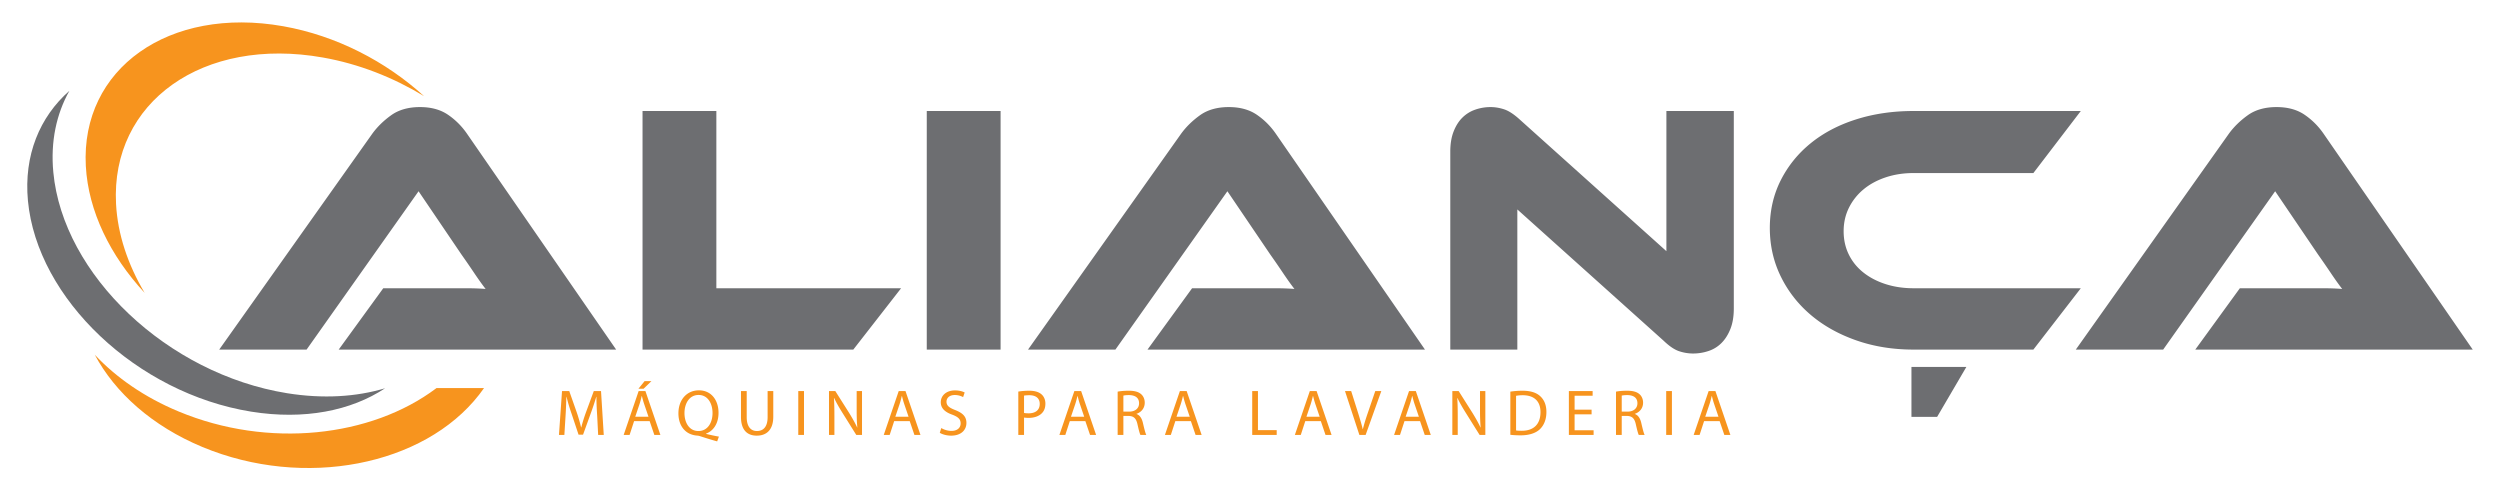 <svg xmlns="http://www.w3.org/2000/svg" width="1298.087" height="254.656" viewBox="0 0 1298.087 254.656"><path fill="#6D6E71" d="M175.858 181.518l23.147-31.849h42.682c4.011 0 7.499.123 10.462.369-1.73-2.223-3.735-5.027-6.019-8.426a485.331 485.331 0 0 0-6.574-9.536l-22.22-32.775-58.145 82.216h-45.366l79.438-112.03c2.591-3.578 5.86-6.786 9.814-9.629 3.95-2.838 8.947-4.26 14.998-4.26 5.802 0 10.648 1.331 14.537 3.983 3.889 2.657 7.189 5.958 9.905 9.906l77.402 112.03H175.858zM467.878 149.669l-24.814 31.849H333.627V57.638h38.33v92.031h95.921zM519.54 181.518h-38.332V57.638h38.332v123.88zM595.829 181.518l23.146-31.849h42.683c4.012 0 7.498.123 10.463.369-1.733-2.223-3.735-5.027-6.021-8.426a476.805 476.805 0 0 0-6.574-9.536l-22.218-32.775-58.146 82.216h-45.368l79.44-112.03c2.592-3.578 5.861-6.786 9.812-9.629 3.95-2.838 8.95-4.26 15-4.26 5.801 0 10.646 1.331 14.536 3.983 3.891 2.657 7.188 5.958 9.907 9.906l77.403 112.03H595.829zM879.143 183.555c-2.47 0-4.906-.401-7.314-1.204-2.408-.804-5.093-2.622-8.055-5.464l-75.921-68.141v72.772h-34.815V78.747c0-4.073.587-7.591 1.761-10.554 1.173-2.962 2.715-5.371 4.629-7.222a17.677 17.677 0 0 1 6.666-4.074 24.21 24.21 0 0 1 7.871-1.299c2.344 0 4.721.404 7.129 1.205 2.407.807 5.151 2.625 8.239 5.464l75.92 68.143V57.638h35v102.587c0 4.071-.588 7.59-1.759 10.552-1.174 2.963-2.719 5.402-4.63 7.314a16.996 16.996 0 0 1-6.759 4.167 25.127 25.127 0 0 1-7.962 1.297zM1080.426 149.669l-24.628 31.849h-62.22c-10.738 0-20.679-1.603-29.812-4.813-9.137-3.211-17.008-7.623-23.608-13.241-6.608-5.618-11.792-12.281-15.557-19.999-3.764-7.714-5.647-16.078-5.647-25.091 0-9.01 1.883-17.249 5.647-24.72 3.765-7.467 8.948-13.887 15.557-19.258 6.601-5.37 14.472-9.505 23.608-12.406 9.134-2.9 19.074-4.352 29.812-4.352h86.848l-24.628 32.22h-62.22c-5.187 0-9.999.74-14.443 2.221-4.442 1.482-8.27 3.551-11.479 6.204a29.15 29.15 0 0 0-7.594 9.536c-1.852 3.705-2.778 7.778-2.778 12.221 0 4.446.896 8.49 2.688 12.129 1.788 3.642 4.319 6.758 7.592 9.351 3.267 2.594 7.13 4.601 11.572 6.02 4.444 1.42 9.257 2.13 14.443 2.13h86.847zm-59.415 40.845l-15.185 25.933h-13.333v-25.933h28.518zM1139.865 181.518l23.146-31.849h42.681c4.011 0 7.501.123 10.463.369-1.73-2.223-3.736-5.027-6.016-8.426a502.92 502.92 0 0 0-6.577-9.536l-22.219-32.775-58.146 82.216h-45.367l79.436-112.03c2.595-3.578 5.864-6.786 9.818-9.629 3.948-2.838 8.948-4.26 14.998-4.26 5.803 0 10.647 1.331 14.535 3.983 3.89 2.657 7.192 5.958 9.907 9.906l77.405 112.03h-144.064z"></path><path fill="#F7941E" d="M226.625 201.505h24.69c-.014.018-.024.035-.037.051-.621.891-1.277 1.753-1.929 2.618-.183.256-.367.514-.567.763-28.689 36.812-90.791 49.146-143.668 27.162-26.138-10.873-45.402-28.222-55.912-47.916 11.157 11.895 25.861 22.128 43.59 29.49 46.559 19.365 99.928 13.315 133.629-12.004l.204-.164zM167.647 29.863c-62.146-11.031-110.209 23.02-107.393 76.036.84 15.851 6.178 31.582 14.85 46.167-17.82-19.206-29.275-42.414-30.544-65.847C41.851 35.607 87.745 3.11 147.057 13.622c27.641 4.911 53.311 18.295 73.124 36.304-15.908-9.682-33.797-16.749-52.534-20.063z"></path><path fill="#6D6E71" d="M149.082 204.17c18.725 3.01 36.008 1.894 50.88-2.578-17.633 11.679-41.969 16.596-69.561 12.148-59.252-9.541-111.132-58.576-115.898-109.549-2.192-23.59 6.111-43.456 21.523-57.04-6.722 11.989-9.841 26.294-8.342 42.248 4.989 53.386 59.339 104.774 121.398 114.771z"></path><g fill="#F7941E"><path d="M310.073 215.827c-.204-3.145-.405-6.999-.372-9.804h-.101a146.165 146.165 0 0 1-2.907 8.754l-3.955 10.919h-2.333l-3.617-10.852c-1.114-3.209-1.994-6.151-2.602-8.821h-.102c-.102 2.805-.202 6.592-.441 10.041l-.607 9.769h-2.805l1.587-22.784h3.753l3.888 11.053c.946 2.739 1.688 5.442 2.266 7.808h.102c.574-2.297 1.384-4.966 2.432-7.84l4.058-11.02h3.754l1.42 22.784h-2.909l-.509-10.007zM329.239 218.665l-2.333 7.168h-3.077l7.774-22.784h3.516l7.774 22.784h-3.142l-2.433-7.168h-8.079zm7.472-2.299l-2.233-6.557c-.505-1.486-.844-2.84-1.184-4.16h-.102a50.31 50.31 0 0 1-1.113 4.126l-2.23 6.591h6.862zm1.519-18.455l-4.056 3.92h-2.671l3.178-3.92h3.549zM372.373 229.18c-2.604-.71-5.512-1.623-8.688-2.638-.608-.202-1.048-.305-1.418-.34-6.257-.337-10.009-4.933-10.009-11.594 0-6.996 4.327-11.932 10.648-11.932 6.491 0 10.177 5.173 10.177 11.696 0 5.612-2.74 9.432-6.491 10.782v.137c2.265.541 4.733 1.081 6.693 1.418l-.912 2.471zm-2.401-14.739c0-4.766-2.333-9.363-7.233-9.363-4.869 0-7.335 4.494-7.335 9.431 0 4.936 2.466 9.297 7.233 9.297 4.798-.001 7.335-4.329 7.335-9.365zM387.718 203.049v13.555c0 5.038 2.231 7.201 5.308 7.201 3.347 0 5.543-2.231 5.543-7.201v-13.555h2.942v13.317c0 6.998-3.652 9.836-8.587 9.836-4.666 0-8.181-2.635-8.181-9.699v-13.454h2.975zM417.464 203.049v22.784h-2.975v-22.784h2.975zM430.444 225.833v-22.784h3.277l7.267 11.494c1.657 2.703 3.01 5.103 4.091 7.438l.068-.036c-.27-3.04-.337-5.812-.337-9.329v-9.566h2.772v22.784h-2.976l-7.233-11.562c-1.589-2.536-3.11-5.139-4.26-7.605l-.102.032c.169 2.873.237 5.612.237 9.398v9.736h-2.804zM464.281 218.665l-2.333 7.168h-3.077l7.774-22.784h3.516l7.775 22.784h-3.142l-2.435-7.168h-8.078zm7.471-2.299l-2.233-6.557c-.505-1.486-.845-2.84-1.181-4.16h-.102a51.15 51.15 0 0 1-1.115 4.126l-2.232 6.591h6.863zM488.753 222.25c1.318.811 3.246 1.487 5.273 1.487 3.009 0 4.765-1.589 4.765-3.887 0-2.133-1.214-3.348-4.325-4.53-3.683-1.284-5.982-3.28-5.982-6.457 0-3.517 2.939-6.153 7.367-6.153 2.3 0 4.024.543 5.038 1.081l-.812 2.401a9.095 9.095 0 0 0-4.326-1.083c-3.111 0-4.295 1.86-4.295 3.417 0 2.128 1.388 3.175 4.532 4.393 3.85 1.521 5.812 3.348 5.812 6.693 0 3.516-2.603 6.59-7.978 6.59-2.23 0-4.632-.672-5.849-1.485l.78-2.467zM528.742 203.319c1.42-.236 3.345-.439 5.681-.439 2.904 0 5.034.677 6.387 1.894 1.218 1.081 1.996 2.737 1.996 4.799 0 2.097-.608 3.721-1.758 4.902-1.555 1.658-4.09 2.503-6.897 2.503-.947 0-1.826-.067-2.434-.171v9.027h-2.975v-22.515zm2.975 11.087c.473.137 1.454.202 2.434.202 3.547 0 5.713-1.757 5.713-4.868 0-3.074-2.132-4.528-5.376-4.528-1.317 0-2.266.102-2.771.203v8.991zM555.48 218.665l-2.333 7.168h-3.077l7.776-22.784h3.514l7.777 22.784h-3.146l-2.433-7.168h-8.078zm7.471-2.299l-2.231-6.557c-.507-1.486-.846-2.84-1.184-4.16h-.102a50.726 50.726 0 0 1-1.114 4.126l-2.232 6.591h6.863zM580.325 203.352c1.52-.303 3.651-.473 5.68-.473 3.143 0 5.172.575 6.593 1.86 1.114 1.013 1.79 2.57 1.79 4.328 0 3.006-1.892 5.002-4.293 5.812v.068c1.758.642 2.803 2.298 3.345 4.631.744 3.21 1.288 5.372 1.76 6.254h-3.042c-.375-.643-.881-2.604-1.521-5.443-.676-3.109-1.893-4.325-4.564-4.428h-2.774v9.871h-2.973v-22.48zm2.973 10.378h3.01c3.143 0 5.138-1.725 5.138-4.326 0-2.975-2.128-4.227-5.239-4.259-1.452 0-2.433.135-2.908.27v8.315zM610.272 218.665l-2.332 7.168h-3.075l7.774-22.784h3.516l7.775 22.784h-3.144l-2.434-7.168h-8.08zm7.472-2.299l-2.231-6.557c-.506-1.486-.844-2.84-1.183-4.16h-.103a48.405 48.405 0 0 1-1.115 4.126l-2.23 6.591h6.862zM650.195 203.049h2.976v20.282h9.736v2.502h-12.712v-22.784zM677.744 218.665l-2.334 7.168h-3.075l7.774-22.784h3.515l7.775 22.784h-3.143l-2.432-7.168h-8.08zm7.469-2.299l-2.229-6.557c-.508-1.486-.845-2.84-1.184-4.16h-.102a49.17 49.17 0 0 1-1.116 4.126l-2.231 6.591h6.862zM705.834 225.833l-7.47-22.784h3.209l3.551 11.223c.945 3.076 1.825 5.882 2.435 8.518h.101c.64-2.636 1.554-5.509 2.567-8.45l3.855-11.29h3.143l-8.147 22.784h-3.244zM729.259 218.665l-2.333 7.168h-3.074l7.775-22.784h3.516l7.774 22.784h-3.143l-2.435-7.168h-8.08zm7.47-2.299l-2.232-6.557c-.505-1.486-.845-2.84-1.182-4.16h-.103a49.544 49.544 0 0 1-1.115 4.126l-2.231 6.591h6.863zM754.104 225.833v-22.784h3.279l7.268 11.494c1.654 2.703 3.006 5.103 4.087 7.438l.068-.036c-.268-3.04-.336-5.812-.336-9.329v-9.566h2.771v22.784h-2.974l-7.234-11.562c-1.59-2.536-3.11-5.139-4.26-7.605l-.1.032c.168 2.873.234 5.612.234 9.398v9.736h-2.803zM784.222 203.352a43.035 43.035 0 0 1 6.287-.473c4.227 0 7.235.981 9.228 2.84 2.029 1.859 3.211 4.529 3.211 8.181 0 3.718-1.148 6.727-3.278 8.856-2.163 2.13-5.646 3.281-10.073 3.281-2.097 0-3.852-.103-5.375-.271v-22.414zm2.974 20.148c.745.135 1.826.17 2.975.17 6.288 0 9.702-3.517 9.702-9.669.033-5.375-3.01-8.789-9.229-8.789-1.521 0-2.67.17-3.449.305V223.5zM826.407 215.151h-8.822v8.247h9.871v2.436H814.61V203.05h12.34v2.435h-9.365v7.233h8.822v2.433zM839.084 203.352c1.521-.303 3.649-.473 5.68-.473 3.143 0 5.171.575 6.593 1.86 1.115 1.013 1.79 2.57 1.79 4.328 0 3.006-1.892 5.002-4.293 5.812v.068c1.758.642 2.807 2.298 3.347 4.631.742 3.21 1.285 5.372 1.758 6.254h-3.043c-.372-.643-.878-2.604-1.521-5.443-.677-3.109-1.893-4.325-4.563-4.428h-2.772v9.871h-2.975v-22.48zm2.975 10.378h3.008c3.144 0 5.138-1.725 5.138-4.326 0-2.975-2.129-4.227-5.24-4.259-1.451 0-2.432.135-2.905.27v8.315zM868.12 203.049v22.784h-2.975v-22.784h2.975zM884.819 218.665l-2.335 7.168h-3.071l7.771-22.784h3.517l7.775 22.784h-3.144l-2.432-7.168h-8.081zm7.471-2.299l-2.231-6.557c-.509-1.486-.846-2.84-1.183-4.16h-.103a50.321 50.321 0 0 1-1.114 4.126l-2.231 6.591h6.862z"></path></g></svg>